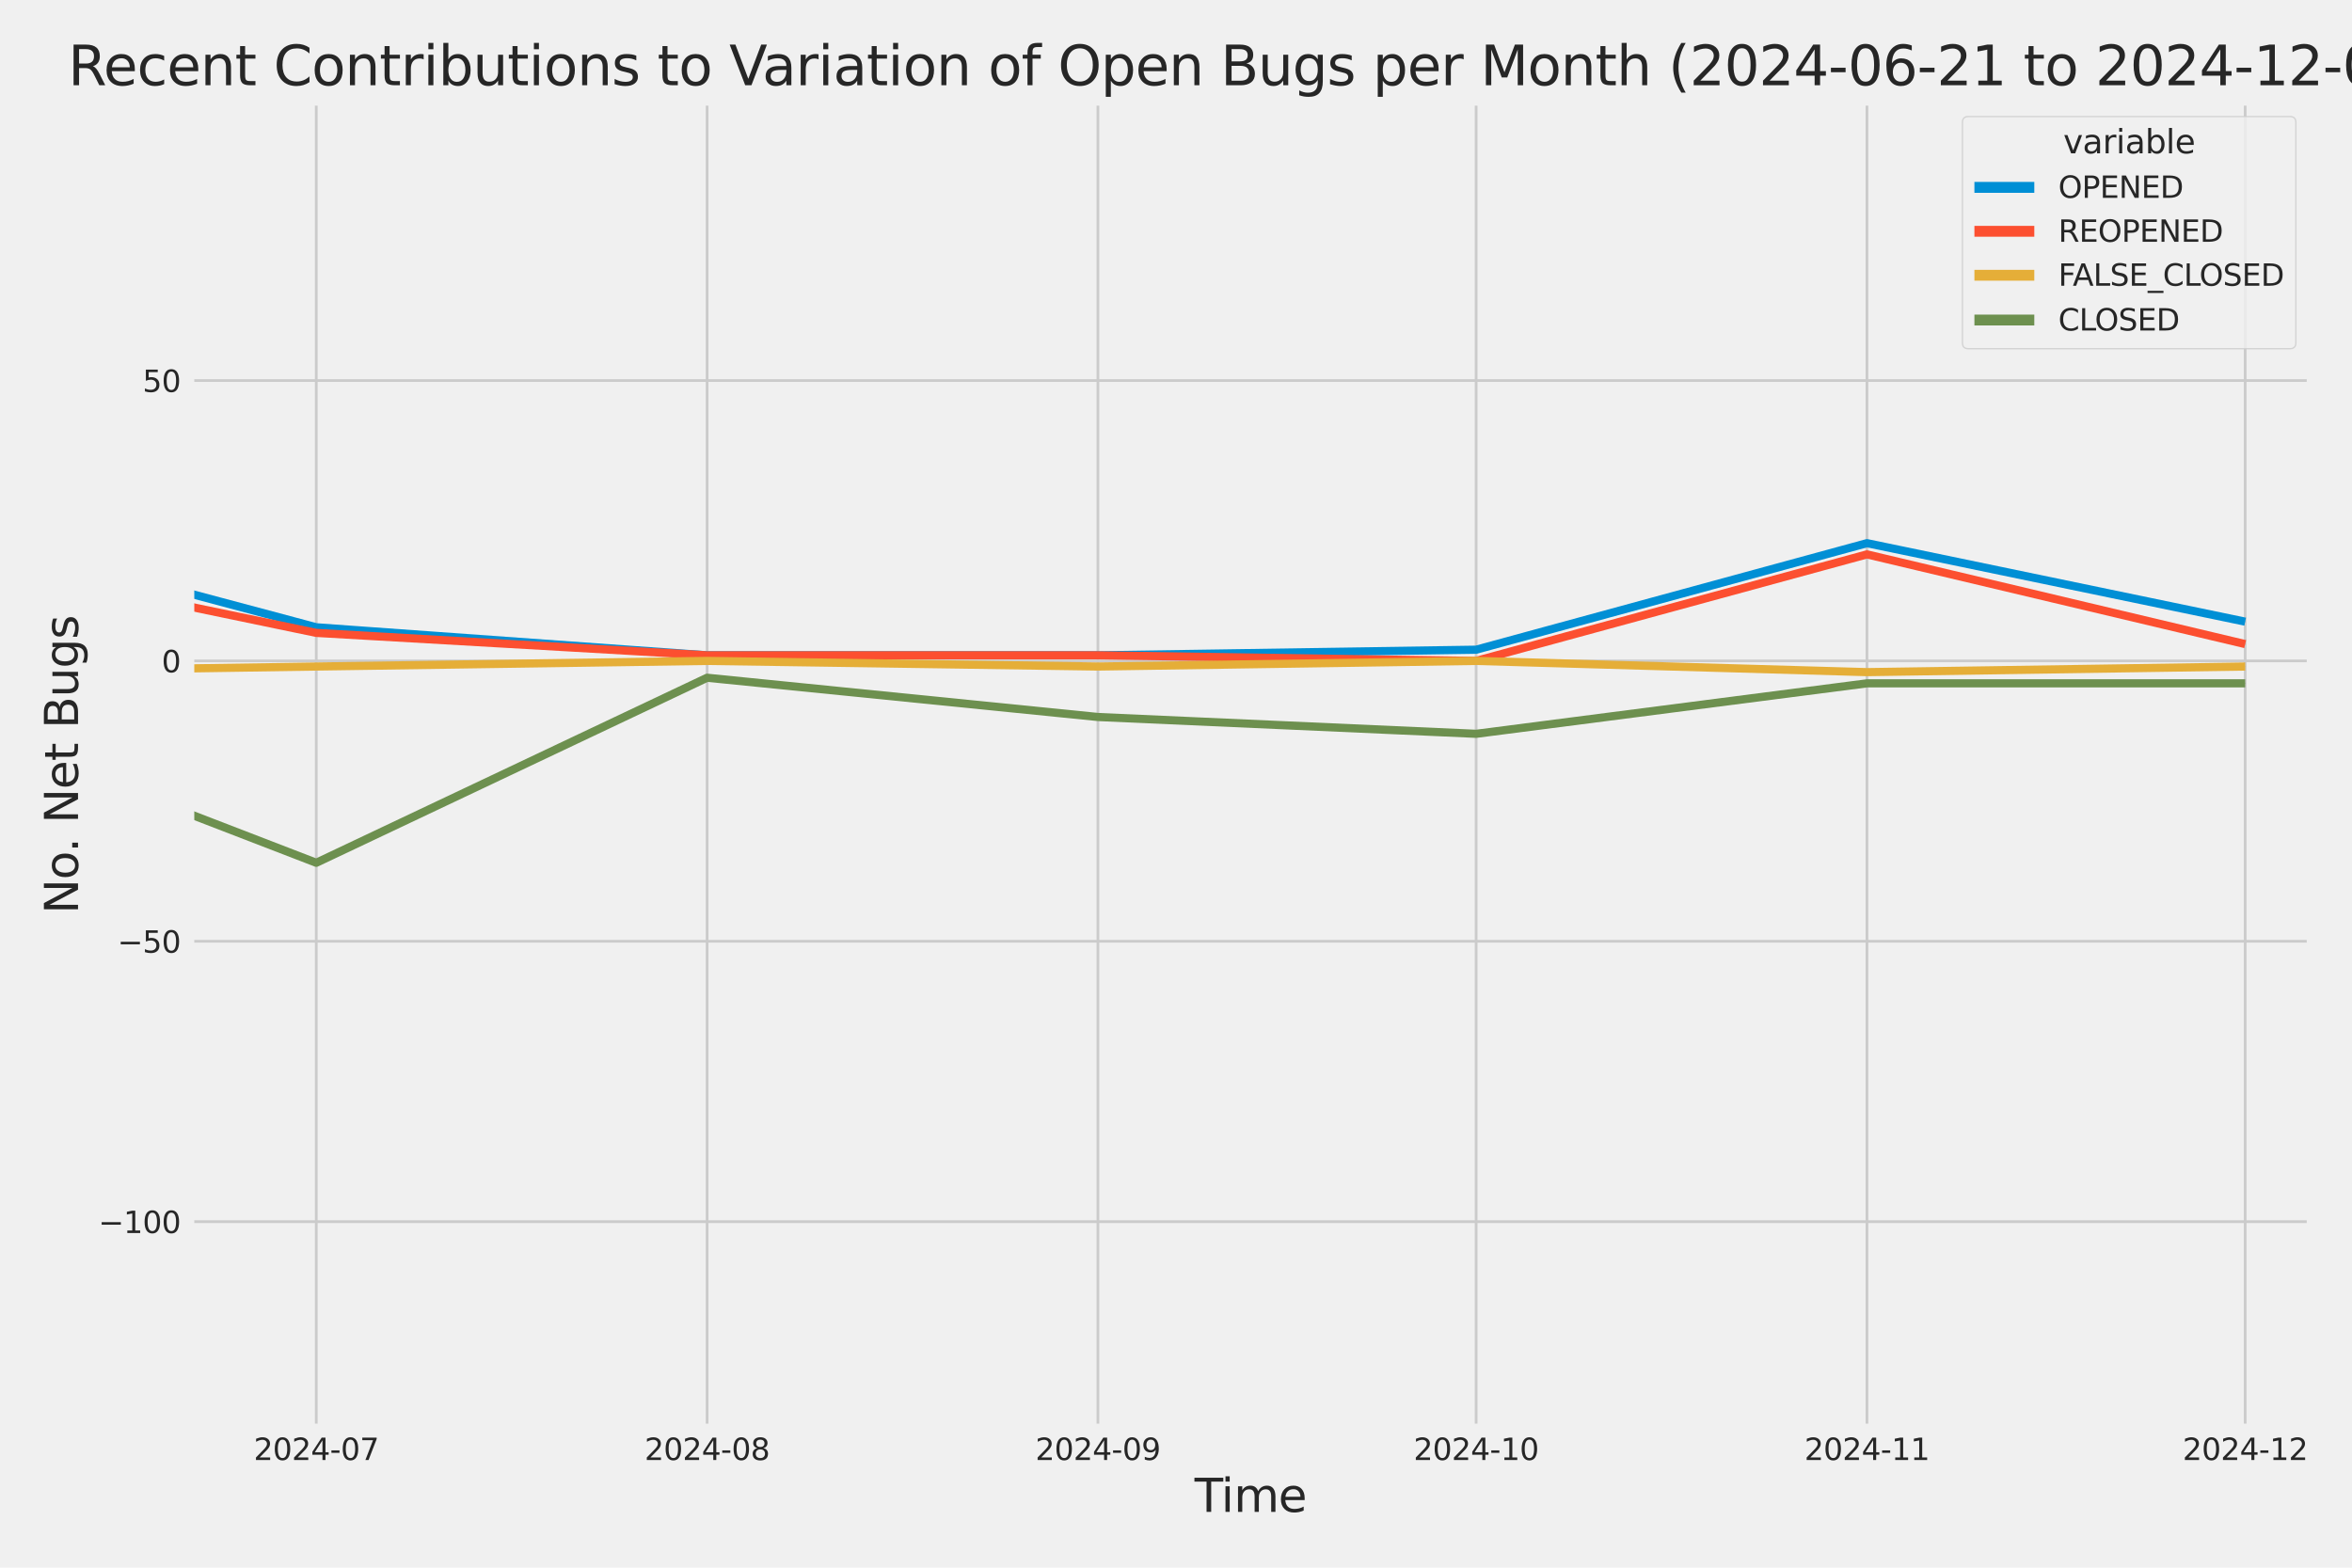 <?xml version="1.0" encoding="utf-8" standalone="no"?>
<!DOCTYPE svg PUBLIC "-//W3C//DTD SVG 1.1//EN"
  "http://www.w3.org/Graphics/SVG/1.1/DTD/svg11.dtd">
<svg xmlns:xlink="http://www.w3.org/1999/xlink" width="864pt" height="576pt" viewBox="0 0 864 576" xmlns="http://www.w3.org/2000/svg" version="1.1">
 <defs>
  <style type="text/css">*{stroke-linejoin: round; stroke-linecap: butt}</style>
 </defs>
 <g id="figure_1">
  <g id="patch_1">
   <path d="M 0 576 
L 864 576 
L 864 0 
L 0 0 
z
" style="fill: #f0f0f0"/>
  </g>
  <g id="axes_1">
   <g id="patch_2">
    <path d="M 69.87 524.58 
L 848.88 524.58 
L 848.88 37.32 
L 69.87 37.32 
z
" style="fill: #f0f0f0"/>
   </g>
   <g id="matplotlib.axis_1">
    <g id="xtick_1">
     <g id="line2d_1">
      <path d="M 116.182 524.58 
L 116.182 37.32 
" clip-path="url(#pb5719f0c7f)" style="fill: none; stroke: #cbcbcb"/>
     </g>
     <g id="text_1">
      <!-- 2024-07 -->
      <g style="fill: #262626" transform="translate(93.202 536.438)scale(0.11 -0.11)">
       <defs>
        <path id="DejaVuSans-32" d="M 1228 531 
L 3431 531 
L 3431 0 
L 469 0 
L 469 531 
Q 828 903 1448 1529 
Q 2069 2156 2228 2338 
Q 2531 2678 2651 2914 
Q 2772 3150 2772 3378 
Q 2772 3750 2511 3984 
Q 2250 4219 1831 4219 
Q 1534 4219 1204 4116 
Q 875 4013 500 3803 
L 500 4441 
Q 881 4594 1212 4672 
Q 1544 4750 1819 4750 
Q 2544 4750 2975 4387 
Q 3406 4025 3406 3419 
Q 3406 3131 3298 2873 
Q 3191 2616 2906 2266 
Q 2828 2175 2409 1742 
Q 1991 1309 1228 531 
z
" transform="scale(0.016)"/>
        <path id="DejaVuSans-30" d="M 2034 4250 
Q 1547 4250 1301 3770 
Q 1056 3291 1056 2328 
Q 1056 1369 1301 889 
Q 1547 409 2034 409 
Q 2525 409 2770 889 
Q 3016 1369 3016 2328 
Q 3016 3291 2770 3770 
Q 2525 4250 2034 4250 
z
M 2034 4750 
Q 2819 4750 3233 4129 
Q 3647 3509 3647 2328 
Q 3647 1150 3233 529 
Q 2819 -91 2034 -91 
Q 1250 -91 836 529 
Q 422 1150 422 2328 
Q 422 3509 836 4129 
Q 1250 4750 2034 4750 
z
" transform="scale(0.016)"/>
        <path id="DejaVuSans-34" d="M 2419 4116 
L 825 1625 
L 2419 1625 
L 2419 4116 
z
M 2253 4666 
L 3047 4666 
L 3047 1625 
L 3713 1625 
L 3713 1100 
L 3047 1100 
L 3047 0 
L 2419 0 
L 2419 1100 
L 313 1100 
L 313 1709 
L 2253 4666 
z
" transform="scale(0.016)"/>
        <path id="DejaVuSans-2d" d="M 313 2009 
L 1997 2009 
L 1997 1497 
L 313 1497 
L 313 2009 
z
" transform="scale(0.016)"/>
        <path id="DejaVuSans-37" d="M 525 4666 
L 3525 4666 
L 3525 4397 
L 1831 0 
L 1172 0 
L 2766 4134 
L 525 4134 
L 525 4666 
z
" transform="scale(0.016)"/>
       </defs>
       <use xlink:href="#DejaVuSans-32"/>
       <use xlink:href="#DejaVuSans-30" x="63.623"/>
       <use xlink:href="#DejaVuSans-32" x="127.246"/>
       <use xlink:href="#DejaVuSans-34" x="190.869"/>
       <use xlink:href="#DejaVuSans-2d" x="254.492"/>
       <use xlink:href="#DejaVuSans-30" x="290.576"/>
       <use xlink:href="#DejaVuSans-37" x="354.199"/>
      </g>
     </g>
    </g>
    <g id="xtick_2">
     <g id="line2d_2">
      <path d="M 259.75 524.58 
L 259.75 37.32 
" clip-path="url(#pb5719f0c7f)" style="fill: none; stroke: #cbcbcb"/>
     </g>
     <g id="text_2">
      <!-- 2024-08 -->
      <g style="fill: #262626" transform="translate(236.769 536.438)scale(0.11 -0.11)">
       <defs>
        <path id="DejaVuSans-38" d="M 2034 2216 
Q 1584 2216 1326 1975 
Q 1069 1734 1069 1313 
Q 1069 891 1326 650 
Q 1584 409 2034 409 
Q 2484 409 2743 651 
Q 3003 894 3003 1313 
Q 3003 1734 2745 1975 
Q 2488 2216 2034 2216 
z
M 1403 2484 
Q 997 2584 770 2862 
Q 544 3141 544 3541 
Q 544 4100 942 4425 
Q 1341 4750 2034 4750 
Q 2731 4750 3128 4425 
Q 3525 4100 3525 3541 
Q 3525 3141 3298 2862 
Q 3072 2584 2669 2484 
Q 3125 2378 3379 2068 
Q 3634 1759 3634 1313 
Q 3634 634 3220 271 
Q 2806 -91 2034 -91 
Q 1263 -91 848 271 
Q 434 634 434 1313 
Q 434 1759 690 2068 
Q 947 2378 1403 2484 
z
M 1172 3481 
Q 1172 3119 1398 2916 
Q 1625 2713 2034 2713 
Q 2441 2713 2670 2916 
Q 2900 3119 2900 3481 
Q 2900 3844 2670 4047 
Q 2441 4250 2034 4250 
Q 1625 4250 1398 4047 
Q 1172 3844 1172 3481 
z
" transform="scale(0.016)"/>
       </defs>
       <use xlink:href="#DejaVuSans-32"/>
       <use xlink:href="#DejaVuSans-30" x="63.623"/>
       <use xlink:href="#DejaVuSans-32" x="127.246"/>
       <use xlink:href="#DejaVuSans-34" x="190.869"/>
       <use xlink:href="#DejaVuSans-2d" x="254.492"/>
       <use xlink:href="#DejaVuSans-30" x="290.576"/>
       <use xlink:href="#DejaVuSans-38" x="354.199"/>
      </g>
     </g>
    </g>
    <g id="xtick_3">
     <g id="line2d_3">
      <path d="M 403.318 524.58 
L 403.318 37.32 
" clip-path="url(#pb5719f0c7f)" style="fill: none; stroke: #cbcbcb"/>
     </g>
     <g id="text_3">
      <!-- 2024-09 -->
      <g style="fill: #262626" transform="translate(380.337 536.438)scale(0.11 -0.11)">
       <defs>
        <path id="DejaVuSans-39" d="M 703 97 
L 703 672 
Q 941 559 1184 500 
Q 1428 441 1663 441 
Q 2288 441 2617 861 
Q 2947 1281 2994 2138 
Q 2813 1869 2534 1725 
Q 2256 1581 1919 1581 
Q 1219 1581 811 2004 
Q 403 2428 403 3163 
Q 403 3881 828 4315 
Q 1253 4750 1959 4750 
Q 2769 4750 3195 4129 
Q 3622 3509 3622 2328 
Q 3622 1225 3098 567 
Q 2575 -91 1691 -91 
Q 1453 -91 1209 -44 
Q 966 3 703 97 
z
M 1959 2075 
Q 2384 2075 2632 2365 
Q 2881 2656 2881 3163 
Q 2881 3666 2632 3958 
Q 2384 4250 1959 4250 
Q 1534 4250 1286 3958 
Q 1038 3666 1038 3163 
Q 1038 2656 1286 2365 
Q 1534 2075 1959 2075 
z
" transform="scale(0.016)"/>
       </defs>
       <use xlink:href="#DejaVuSans-32"/>
       <use xlink:href="#DejaVuSans-30" x="63.623"/>
       <use xlink:href="#DejaVuSans-32" x="127.246"/>
       <use xlink:href="#DejaVuSans-34" x="190.869"/>
       <use xlink:href="#DejaVuSans-2d" x="254.492"/>
       <use xlink:href="#DejaVuSans-30" x="290.576"/>
       <use xlink:href="#DejaVuSans-39" x="354.199"/>
      </g>
     </g>
    </g>
    <g id="xtick_4">
     <g id="line2d_4">
      <path d="M 542.254 524.58 
L 542.254 37.32 
" clip-path="url(#pb5719f0c7f)" style="fill: none; stroke: #cbcbcb"/>
     </g>
     <g id="text_4">
      <!-- 2024-10 -->
      <g style="fill: #262626" transform="translate(519.274 536.438)scale(0.11 -0.11)">
       <defs>
        <path id="DejaVuSans-31" d="M 794 531 
L 1825 531 
L 1825 4091 
L 703 3866 
L 703 4441 
L 1819 4666 
L 2450 4666 
L 2450 531 
L 3481 531 
L 3481 0 
L 794 0 
L 794 531 
z
" transform="scale(0.016)"/>
       </defs>
       <use xlink:href="#DejaVuSans-32"/>
       <use xlink:href="#DejaVuSans-30" x="63.623"/>
       <use xlink:href="#DejaVuSans-32" x="127.246"/>
       <use xlink:href="#DejaVuSans-34" x="190.869"/>
       <use xlink:href="#DejaVuSans-2d" x="254.492"/>
       <use xlink:href="#DejaVuSans-31" x="290.576"/>
       <use xlink:href="#DejaVuSans-30" x="354.199"/>
      </g>
     </g>
    </g>
    <g id="xtick_5">
     <g id="line2d_5">
      <path d="M 685.822 524.58 
L 685.822 37.32 
" clip-path="url(#pb5719f0c7f)" style="fill: none; stroke: #cbcbcb"/>
     </g>
     <g id="text_5">
      <!-- 2024-11 -->
      <g style="fill: #262626" transform="translate(662.842 536.438)scale(0.11 -0.11)">
       <use xlink:href="#DejaVuSans-32"/>
       <use xlink:href="#DejaVuSans-30" x="63.623"/>
       <use xlink:href="#DejaVuSans-32" x="127.246"/>
       <use xlink:href="#DejaVuSans-34" x="190.869"/>
       <use xlink:href="#DejaVuSans-2d" x="254.492"/>
       <use xlink:href="#DejaVuSans-31" x="290.576"/>
       <use xlink:href="#DejaVuSans-31" x="354.199"/>
      </g>
     </g>
    </g>
    <g id="xtick_6">
     <g id="line2d_6">
      <path d="M 824.759 524.58 
L 824.759 37.32 
" clip-path="url(#pb5719f0c7f)" style="fill: none; stroke: #cbcbcb"/>
     </g>
     <g id="text_6">
      <!-- 2024-12 -->
      <g style="fill: #262626" transform="translate(801.778 536.438)scale(0.11 -0.11)">
       <use xlink:href="#DejaVuSans-32"/>
       <use xlink:href="#DejaVuSans-30" x="63.623"/>
       <use xlink:href="#DejaVuSans-32" x="127.246"/>
       <use xlink:href="#DejaVuSans-34" x="190.869"/>
       <use xlink:href="#DejaVuSans-2d" x="254.492"/>
       <use xlink:href="#DejaVuSans-31" x="290.576"/>
       <use xlink:href="#DejaVuSans-32" x="354.199"/>
      </g>
     </g>
    </g>
    <g id="text_7">
     <!-- Time -->
     <g style="fill: #262626" transform="translate(438.823 555.491)scale(0.168 -0.168)">
      <defs>
       <path id="DejaVuSans-54" d="M -19 4666 
L 3928 4666 
L 3928 4134 
L 2272 4134 
L 2272 0 
L 1638 0 
L 1638 4134 
L -19 4134 
L -19 4666 
z
" transform="scale(0.016)"/>
       <path id="DejaVuSans-69" d="M 603 3500 
L 1178 3500 
L 1178 0 
L 603 0 
L 603 3500 
z
M 603 4863 
L 1178 4863 
L 1178 4134 
L 603 4134 
L 603 4863 
z
" transform="scale(0.016)"/>
       <path id="DejaVuSans-6d" d="M 3328 2828 
Q 3544 3216 3844 3400 
Q 4144 3584 4550 3584 
Q 5097 3584 5394 3201 
Q 5691 2819 5691 2113 
L 5691 0 
L 5113 0 
L 5113 2094 
Q 5113 2597 4934 2840 
Q 4756 3084 4391 3084 
Q 3944 3084 3684 2787 
Q 3425 2491 3425 1978 
L 3425 0 
L 2847 0 
L 2847 2094 
Q 2847 2600 2669 2842 
Q 2491 3084 2119 3084 
Q 1678 3084 1418 2786 
Q 1159 2488 1159 1978 
L 1159 0 
L 581 0 
L 581 3500 
L 1159 3500 
L 1159 2956 
Q 1356 3278 1631 3431 
Q 1906 3584 2284 3584 
Q 2666 3584 2933 3390 
Q 3200 3197 3328 2828 
z
" transform="scale(0.016)"/>
       <path id="DejaVuSans-65" d="M 3597 1894 
L 3597 1613 
L 953 1613 
Q 991 1019 1311 708 
Q 1631 397 2203 397 
Q 2534 397 2845 478 
Q 3156 559 3463 722 
L 3463 178 
Q 3153 47 2828 -22 
Q 2503 -91 2169 -91 
Q 1331 -91 842 396 
Q 353 884 353 1716 
Q 353 2575 817 3079 
Q 1281 3584 2069 3584 
Q 2775 3584 3186 3129 
Q 3597 2675 3597 1894 
z
M 3022 2063 
Q 3016 2534 2758 2815 
Q 2500 3097 2075 3097 
Q 1594 3097 1305 2825 
Q 1016 2553 972 2059 
L 3022 2063 
z
" transform="scale(0.016)"/>
      </defs>
      <use xlink:href="#DejaVuSans-54"/>
      <use xlink:href="#DejaVuSans-69" x="57.959"/>
      <use xlink:href="#DejaVuSans-6d" x="85.742"/>
      <use xlink:href="#DejaVuSans-65" x="183.154"/>
     </g>
    </g>
   </g>
   <g id="matplotlib.axis_2">
    <g id="ytick_1">
     <g id="line2d_7">
      <path d="M 69.87 448.864 
L 848.88 448.864 
" clip-path="url(#pb5719f0c7f)" style="fill: none; stroke: #cbcbcb"/>
     </g>
     <g id="text_8">
      <!-- −100 -->
      <g style="fill: #262626" transform="translate(36.156 453.043)scale(0.11 -0.11)">
       <defs>
        <path id="DejaVuSans-2212" d="M 678 2272 
L 4684 2272 
L 4684 1741 
L 678 1741 
L 678 2272 
z
" transform="scale(0.016)"/>
       </defs>
       <use xlink:href="#DejaVuSans-2212"/>
       <use xlink:href="#DejaVuSans-31" x="83.789"/>
       <use xlink:href="#DejaVuSans-30" x="147.412"/>
       <use xlink:href="#DejaVuSans-30" x="211.035"/>
      </g>
     </g>
    </g>
    <g id="ytick_2">
     <g id="line2d_8">
      <path d="M 69.87 345.849 
L 848.88 345.849 
" clip-path="url(#pb5719f0c7f)" style="fill: none; stroke: #cbcbcb"/>
     </g>
     <g id="text_9">
      <!-- −50 -->
      <g style="fill: #262626" transform="translate(43.155 350.028)scale(0.11 -0.11)">
       <defs>
        <path id="DejaVuSans-35" d="M 691 4666 
L 3169 4666 
L 3169 4134 
L 1269 4134 
L 1269 2991 
Q 1406 3038 1543 3061 
Q 1681 3084 1819 3084 
Q 2600 3084 3056 2656 
Q 3513 2228 3513 1497 
Q 3513 744 3044 326 
Q 2575 -91 1722 -91 
Q 1428 -91 1123 -41 
Q 819 9 494 109 
L 494 744 
Q 775 591 1075 516 
Q 1375 441 1709 441 
Q 2250 441 2565 725 
Q 2881 1009 2881 1497 
Q 2881 1984 2565 2268 
Q 2250 2553 1709 2553 
Q 1456 2553 1204 2497 
Q 953 2441 691 2322 
L 691 4666 
z
" transform="scale(0.016)"/>
       </defs>
       <use xlink:href="#DejaVuSans-2212"/>
       <use xlink:href="#DejaVuSans-35" x="83.789"/>
       <use xlink:href="#DejaVuSans-30" x="147.412"/>
      </g>
     </g>
    </g>
    <g id="ytick_3">
     <g id="line2d_9">
      <path d="M 69.87 242.835 
L 848.88 242.835 
" clip-path="url(#pb5719f0c7f)" style="fill: none; stroke: #cbcbcb"/>
     </g>
     <g id="text_10">
      <!-- 0 -->
      <g style="fill: #262626" transform="translate(59.371 247.014)scale(0.11 -0.11)">
       <use xlink:href="#DejaVuSans-30"/>
      </g>
     </g>
    </g>
    <g id="ytick_4">
     <g id="line2d_10">
      <path d="M 69.87 139.82 
L 848.88 139.82 
" clip-path="url(#pb5719f0c7f)" style="fill: none; stroke: #cbcbcb"/>
     </g>
     <g id="text_11">
      <!-- 50 -->
      <g style="fill: #262626" transform="translate(52.373 143.999)scale(0.11 -0.11)">
       <use xlink:href="#DejaVuSans-35"/>
       <use xlink:href="#DejaVuSans-30" x="63.623"/>
      </g>
     </g>
    </g>
    <g id="text_12">
     <!-- No. Net Bugs -->
     <g style="fill: #262626" transform="translate(28.662 335.777)rotate(-90)scale(0.168 -0.168)">
      <defs>
       <path id="DejaVuSans-4e" d="M 628 4666 
L 1478 4666 
L 3547 763 
L 3547 4666 
L 4159 4666 
L 4159 0 
L 3309 0 
L 1241 3903 
L 1241 0 
L 628 0 
L 628 4666 
z
" transform="scale(0.016)"/>
       <path id="DejaVuSans-6f" d="M 1959 3097 
Q 1497 3097 1228 2736 
Q 959 2375 959 1747 
Q 959 1119 1226 758 
Q 1494 397 1959 397 
Q 2419 397 2687 759 
Q 2956 1122 2956 1747 
Q 2956 2369 2687 2733 
Q 2419 3097 1959 3097 
z
M 1959 3584 
Q 2709 3584 3137 3096 
Q 3566 2609 3566 1747 
Q 3566 888 3137 398 
Q 2709 -91 1959 -91 
Q 1206 -91 779 398 
Q 353 888 353 1747 
Q 353 2609 779 3096 
Q 1206 3584 1959 3584 
z
" transform="scale(0.016)"/>
       <path id="DejaVuSans-2e" d="M 684 794 
L 1344 794 
L 1344 0 
L 684 0 
L 684 794 
z
" transform="scale(0.016)"/>
       <path id="DejaVuSans-20" transform="scale(0.016)"/>
       <path id="DejaVuSans-74" d="M 1172 4494 
L 1172 3500 
L 2356 3500 
L 2356 3053 
L 1172 3053 
L 1172 1153 
Q 1172 725 1289 603 
Q 1406 481 1766 481 
L 2356 481 
L 2356 0 
L 1766 0 
Q 1100 0 847 248 
Q 594 497 594 1153 
L 594 3053 
L 172 3053 
L 172 3500 
L 594 3500 
L 594 4494 
L 1172 4494 
z
" transform="scale(0.016)"/>
       <path id="DejaVuSans-42" d="M 1259 2228 
L 1259 519 
L 2272 519 
Q 2781 519 3026 730 
Q 3272 941 3272 1375 
Q 3272 1813 3026 2020 
Q 2781 2228 2272 2228 
L 1259 2228 
z
M 1259 4147 
L 1259 2741 
L 2194 2741 
Q 2656 2741 2882 2914 
Q 3109 3088 3109 3444 
Q 3109 3797 2882 3972 
Q 2656 4147 2194 4147 
L 1259 4147 
z
M 628 4666 
L 2241 4666 
Q 2963 4666 3353 4366 
Q 3744 4066 3744 3513 
Q 3744 3084 3544 2831 
Q 3344 2578 2956 2516 
Q 3422 2416 3680 2098 
Q 3938 1781 3938 1306 
Q 3938 681 3513 340 
Q 3088 0 2303 0 
L 628 0 
L 628 4666 
z
" transform="scale(0.016)"/>
       <path id="DejaVuSans-75" d="M 544 1381 
L 544 3500 
L 1119 3500 
L 1119 1403 
Q 1119 906 1312 657 
Q 1506 409 1894 409 
Q 2359 409 2629 706 
Q 2900 1003 2900 1516 
L 2900 3500 
L 3475 3500 
L 3475 0 
L 2900 0 
L 2900 538 
Q 2691 219 2414 64 
Q 2138 -91 1772 -91 
Q 1169 -91 856 284 
Q 544 659 544 1381 
z
M 1991 3584 
L 1991 3584 
z
" transform="scale(0.016)"/>
       <path id="DejaVuSans-67" d="M 2906 1791 
Q 2906 2416 2648 2759 
Q 2391 3103 1925 3103 
Q 1463 3103 1205 2759 
Q 947 2416 947 1791 
Q 947 1169 1205 825 
Q 1463 481 1925 481 
Q 2391 481 2648 825 
Q 2906 1169 2906 1791 
z
M 3481 434 
Q 3481 -459 3084 -895 
Q 2688 -1331 1869 -1331 
Q 1566 -1331 1297 -1286 
Q 1028 -1241 775 -1147 
L 775 -588 
Q 1028 -725 1275 -790 
Q 1522 -856 1778 -856 
Q 2344 -856 2625 -561 
Q 2906 -266 2906 331 
L 2906 616 
Q 2728 306 2450 153 
Q 2172 0 1784 0 
Q 1141 0 747 490 
Q 353 981 353 1791 
Q 353 2603 747 3093 
Q 1141 3584 1784 3584 
Q 2172 3584 2450 3431 
Q 2728 3278 2906 2969 
L 2906 3500 
L 3481 3500 
L 3481 434 
z
" transform="scale(0.016)"/>
       <path id="DejaVuSans-73" d="M 2834 3397 
L 2834 2853 
Q 2591 2978 2328 3040 
Q 2066 3103 1784 3103 
Q 1356 3103 1142 2972 
Q 928 2841 928 2578 
Q 928 2378 1081 2264 
Q 1234 2150 1697 2047 
L 1894 2003 
Q 2506 1872 2764 1633 
Q 3022 1394 3022 966 
Q 3022 478 2636 193 
Q 2250 -91 1575 -91 
Q 1294 -91 989 -36 
Q 684 19 347 128 
L 347 722 
Q 666 556 975 473 
Q 1284 391 1588 391 
Q 1994 391 2212 530 
Q 2431 669 2431 922 
Q 2431 1156 2273 1281 
Q 2116 1406 1581 1522 
L 1381 1569 
Q 847 1681 609 1914 
Q 372 2147 372 2553 
Q 372 3047 722 3315 
Q 1072 3584 1716 3584 
Q 2034 3584 2315 3537 
Q 2597 3491 2834 3397 
z
" transform="scale(0.016)"/>
      </defs>
      <use xlink:href="#DejaVuSans-4e"/>
      <use xlink:href="#DejaVuSans-6f" x="74.805"/>
      <use xlink:href="#DejaVuSans-2e" x="134.236"/>
      <use xlink:href="#DejaVuSans-20" x="166.023"/>
      <use xlink:href="#DejaVuSans-4e" x="197.811"/>
      <use xlink:href="#DejaVuSans-65" x="272.615"/>
      <use xlink:href="#DejaVuSans-74" x="334.139"/>
      <use xlink:href="#DejaVuSans-20" x="373.348"/>
      <use xlink:href="#DejaVuSans-42" x="405.135"/>
      <use xlink:href="#DejaVuSans-75" x="473.738"/>
      <use xlink:href="#DejaVuSans-67" x="537.117"/>
      <use xlink:href="#DejaVuSans-73" x="600.594"/>
     </g>
    </g>
   </g>
   <g id="PolyCollection_1">
    <path d="M -13555.177 228.412 
L -13555.177 228.412 
L -13416.241 226.352 
L -13272.673 230.473 
L -13129.105 238.714 
L -12990.168 162.483 
L -12846.601 189.267 
L -12707.664 185.146 
L -12564.096 213.99 
L -12420.529 121.277 
L -12290.854 207.809 
L -12147.287 185.146 
L -12008.35 205.749 
L -11864.782 189.267 
L -11725.846 172.784 
L -11582.278 220.171 
L -11438.71 218.111 
L -11299.773 224.292 
L -11156.206 96.554 
L -11017.269 176.905 
L -10873.701 220.171 
L -10730.133 224.292 
L -10600.459 226.352 
L -10456.892 230.473 
L -10317.955 211.93 
L -10174.387 213.99 
L -10035.451 216.051 
L -9891.883 220.171 
L -9748.315 216.051 
L -9609.378 230.473 
L -9465.811 170.724 
L -9326.874 183.086 
L -9183.306 216.051 
L -9039.738 230.473 
L -8910.064 203.689 
L -8766.496 201.629 
L -8627.56 193.387 
L -8483.992 148.061 
L -8345.056 98.614 
L -8201.488 193.387 
L -8057.92 191.327 
L -7918.983 203.689 
L -7775.416 205.749 
L -7636.479 158.362 
L -7492.911 84.192 
L -7349.343 197.508 
L -7215.038 209.87 
L -7071.47 183.086 
L -6932.534 226.352 
L -6788.966 176.905 
L -6650.029 183.086 
L -6506.461 110.976 
L -6362.894 199.568 
L -6223.957 150.121 
L -6080.389 168.664 
L -5941.453 181.026 
L -5797.885 59.468 
L -5654.317 164.543 
L -5524.643 178.965 
L -5381.075 158.362 
L -5242.139 172.784 
L -5098.571 170.724 
L -4959.634 172.784 
L -4816.066 166.604 
L -4672.499 185.146 
L -4533.562 178.965 
L -4389.994 139.82 
L -4251.058 61.528 
L -4107.49 187.207 
L -3963.922 172.784 
L -3834.248 205.749 
L -3690.68 92.433 
L -3551.744 106.855 
L -3408.176 170.724 
L -3269.239 127.458 
L -3125.671 160.423 
L -2982.104 185.146 
L -2843.167 187.207 
L -2699.599 205.749 
L -2560.663 209.87 
L -2417.095 226.352 
L -2273.527 216.051 
L -2143.853 220.171 
L -2000.285 216.051 
L -1861.349 220.171 
L -1717.781 220.171 
L -1578.844 205.749 
L -1435.276 218.111 
L -1291.709 228.412 
L -1152.772 236.654 
L -1009.204 222.232 
L -870.268 197.508 
L -726.7 213.99 
L -583.132 238.714 
L -448.827 242.835 
L -305.259 187.207 
L -166.322 228.412 
L -22.754 193.387 
L 116.182 230.473 
L 259.75 240.774 
L 403.318 240.774 
L 542.254 238.714 
L 685.822 199.568 
L 824.759 228.412 
L 824.759 228.412 
L 824.759 228.412 
L 685.822 199.568 
L 542.254 238.714 
L 403.318 240.774 
L 259.75 240.774 
L 116.182 230.473 
L -22.754 193.387 
L -166.322 228.412 
L -305.259 187.207 
L -448.827 242.835 
L -583.132 238.714 
L -726.7 213.99 
L -870.268 197.508 
L -1009.204 222.232 
L -1152.772 236.654 
L -1291.709 228.412 
L -1435.276 218.111 
L -1578.844 205.749 
L -1717.781 220.171 
L -1861.349 220.171 
L -2000.285 216.051 
L -2143.853 220.171 
L -2273.527 216.051 
L -2417.095 226.352 
L -2560.663 209.87 
L -2699.599 205.749 
L -2843.167 187.207 
L -2982.104 185.146 
L -3125.671 160.423 
L -3269.239 127.458 
L -3408.176 170.724 
L -3551.744 106.855 
L -3690.68 92.433 
L -3834.248 205.749 
L -3963.922 172.784 
L -4107.49 187.207 
L -4251.058 61.528 
L -4389.994 139.82 
L -4533.562 178.965 
L -4672.499 185.146 
L -4816.066 166.604 
L -4959.634 172.784 
L -5098.571 170.724 
L -5242.139 172.784 
L -5381.075 158.362 
L -5524.643 178.965 
L -5654.317 164.543 
L -5797.885 59.468 
L -5941.453 181.026 
L -6080.389 168.664 
L -6223.957 150.121 
L -6362.894 199.568 
L -6506.461 110.976 
L -6650.029 183.086 
L -6788.966 176.905 
L -6932.534 226.352 
L -7071.47 183.086 
L -7215.038 209.87 
L -7349.343 197.508 
L -7492.911 84.192 
L -7636.479 158.362 
L -7775.416 205.749 
L -7918.983 203.689 
L -8057.92 191.327 
L -8201.488 193.387 
L -8345.056 98.614 
L -8483.992 148.061 
L -8627.56 193.387 
L -8766.496 201.629 
L -8910.064 203.689 
L -9039.738 230.473 
L -9183.306 216.051 
L -9326.874 183.086 
L -9465.811 170.724 
L -9609.378 230.473 
L -9748.315 216.051 
L -9891.883 220.171 
L -10035.451 216.051 
L -10174.387 213.99 
L -10317.955 211.93 
L -10456.892 230.473 
L -10600.459 226.352 
L -10730.133 224.292 
L -10873.701 220.171 
L -11017.269 176.905 
L -11156.206 96.554 
L -11299.773 224.292 
L -11438.71 218.111 
L -11582.278 220.171 
L -11725.846 172.784 
L -11864.782 189.267 
L -12008.35 205.749 
L -12147.287 185.146 
L -12290.854 207.809 
L -12420.529 121.277 
L -12564.096 213.99 
L -12707.664 185.146 
L -12846.601 189.267 
L -12990.168 162.483 
L -13129.105 238.714 
L -13272.673 230.473 
L -13416.241 226.352 
L -13555.177 228.412 
z
" clip-path="url(#pb5719f0c7f)" style="fill: #008fd5; fill-opacity: 0.2; stroke: #008fd5; stroke-opacity: 0.2; stroke-width: 0.5"/>
   </g>
   <g id="PolyCollection_2">
    <path d="M -13555.177 242.835 
L -13555.177 242.835 
L -13416.241 242.835 
L -13272.673 242.835 
L -13129.105 242.835 
L -12990.168 242.835 
L -12846.601 236.654 
L -12707.664 242.835 
L -12564.096 242.835 
L -12420.529 236.654 
L -12290.854 242.835 
L -12147.287 242.835 
L -12008.35 238.714 
L -11864.782 242.835 
L -11725.846 240.774 
L -11582.278 242.835 
L -11438.71 238.714 
L -11299.773 240.774 
L -11156.206 207.809 
L -11017.269 230.473 
L -10873.701 242.835 
L -10730.133 242.835 
L -10600.459 242.835 
L -10456.892 242.835 
L -10317.955 242.835 
L -10174.387 240.774 
L -10035.451 242.835 
L -9891.883 242.835 
L -9748.315 238.714 
L -9609.378 238.714 
L -9465.811 242.835 
L -9326.874 242.835 
L -9183.306 238.714 
L -9039.738 242.835 
L -8910.064 236.654 
L -8766.496 242.835 
L -8627.56 242.835 
L -8483.992 230.473 
L -8345.056 218.111 
L -8201.488 238.714 
L -8057.92 240.774 
L -7918.983 240.774 
L -7775.416 232.533 
L -7636.479 238.714 
L -7492.911 224.292 
L -7349.343 242.835 
L -7215.038 242.835 
L -7071.47 240.774 
L -6932.534 242.835 
L -6788.966 242.835 
L -6650.029 238.714 
L -6506.461 236.654 
L -6362.894 238.714 
L -6223.957 242.835 
L -6080.389 234.593 
L -5941.453 232.533 
L -5797.885 240.774 
L -5654.317 234.593 
L -5524.643 232.533 
L -5381.075 218.111 
L -5242.139 224.292 
L -5098.571 240.774 
L -4959.634 240.774 
L -4816.066 236.654 
L -4672.499 234.593 
L -4533.562 242.835 
L -4389.994 213.99 
L -4251.058 242.835 
L -4107.49 216.051 
L -3963.922 240.774 
L -3834.248 234.593 
L -3690.68 234.593 
L -3551.744 232.533 
L -3408.176 242.835 
L -3269.239 201.629 
L -3125.671 230.473 
L -2982.104 232.533 
L -2843.167 224.292 
L -2699.599 226.352 
L -2560.663 224.292 
L -2417.095 240.774 
L -2273.527 232.533 
L -2143.853 238.714 
L -2000.285 230.473 
L -1861.349 242.835 
L -1717.781 234.593 
L -1578.844 240.774 
L -1435.276 242.835 
L -1291.709 242.835 
L -1152.772 242.835 
L -1009.204 242.835 
L -870.268 242.835 
L -726.7 242.835 
L -583.132 242.835 
L -448.827 242.835 
L -305.259 242.835 
L -166.322 238.714 
L -22.754 203.689 
L 116.182 232.533 
L 259.75 240.774 
L 403.318 240.774 
L 542.254 242.835 
L 685.822 203.689 
L 824.759 236.654 
L 824.759 236.654 
L 824.759 236.654 
L 685.822 203.689 
L 542.254 242.835 
L 403.318 240.774 
L 259.75 240.774 
L 116.182 232.533 
L -22.754 203.689 
L -166.322 238.714 
L -305.259 242.835 
L -448.827 242.835 
L -583.132 242.835 
L -726.7 242.835 
L -870.268 242.835 
L -1009.204 242.835 
L -1152.772 242.835 
L -1291.709 242.835 
L -1435.276 242.835 
L -1578.844 240.774 
L -1717.781 234.593 
L -1861.349 242.835 
L -2000.285 230.473 
L -2143.853 238.714 
L -2273.527 232.533 
L -2417.095 240.774 
L -2560.663 224.292 
L -2699.599 226.352 
L -2843.167 224.292 
L -2982.104 232.533 
L -3125.671 230.473 
L -3269.239 201.629 
L -3408.176 242.835 
L -3551.744 232.533 
L -3690.68 234.593 
L -3834.248 234.593 
L -3963.922 240.774 
L -4107.49 216.051 
L -4251.058 242.835 
L -4389.994 213.99 
L -4533.562 242.835 
L -4672.499 234.593 
L -4816.066 236.654 
L -4959.634 240.774 
L -5098.571 240.774 
L -5242.139 224.292 
L -5381.075 218.111 
L -5524.643 232.533 
L -5654.317 234.593 
L -5797.885 240.774 
L -5941.453 232.533 
L -6080.389 234.593 
L -6223.957 242.835 
L -6362.894 238.714 
L -6506.461 236.654 
L -6650.029 238.714 
L -6788.966 242.835 
L -6932.534 242.835 
L -7071.47 240.774 
L -7215.038 242.835 
L -7349.343 242.835 
L -7492.911 224.292 
L -7636.479 238.714 
L -7775.416 232.533 
L -7918.983 240.774 
L -8057.92 240.774 
L -8201.488 238.714 
L -8345.056 218.111 
L -8483.992 230.473 
L -8627.56 242.835 
L -8766.496 242.835 
L -8910.064 236.654 
L -9039.738 242.835 
L -9183.306 238.714 
L -9326.874 242.835 
L -9465.811 242.835 
L -9609.378 238.714 
L -9748.315 238.714 
L -9891.883 242.835 
L -10035.451 242.835 
L -10174.387 240.774 
L -10317.955 242.835 
L -10456.892 242.835 
L -10600.459 242.835 
L -10730.133 242.835 
L -10873.701 242.835 
L -11017.269 230.473 
L -11156.206 207.809 
L -11299.773 240.774 
L -11438.71 238.714 
L -11582.278 242.835 
L -11725.846 240.774 
L -11864.782 242.835 
L -12008.35 238.714 
L -12147.287 242.835 
L -12290.854 242.835 
L -12420.529 236.654 
L -12564.096 242.835 
L -12707.664 242.835 
L -12846.601 236.654 
L -12990.168 242.835 
L -13129.105 242.835 
L -13272.673 242.835 
L -13416.241 242.835 
L -13555.177 242.835 
z
" clip-path="url(#pb5719f0c7f)" style="fill: #fc4f30; fill-opacity: 0.2; stroke: #fc4f30; stroke-opacity: 0.2; stroke-width: 0.5"/>
   </g>
   <g id="PolyCollection_3">
    <path d="M -13555.177 242.835 
L -13555.177 242.835 
L -13416.241 242.835 
L -13272.673 242.835 
L -13129.105 242.835 
L -12990.168 242.835 
L -12846.601 246.955 
L -12707.664 242.835 
L -12564.096 242.835 
L -12420.529 246.955 
L -12290.854 242.835 
L -12147.287 242.835 
L -12008.35 246.955 
L -11864.782 242.835 
L -11725.846 242.835 
L -11582.278 242.835 
L -11438.71 244.895 
L -11299.773 244.895 
L -11156.206 269.618 
L -11017.269 246.955 
L -10873.701 242.835 
L -10730.133 242.835 
L -10600.459 242.835 
L -10456.892 242.835 
L -10317.955 242.835 
L -10174.387 244.895 
L -10035.451 242.835 
L -9891.883 242.835 
L -9748.315 244.895 
L -9609.378 244.895 
L -9465.811 242.835 
L -9326.874 242.835 
L -9183.306 242.835 
L -9039.738 242.835 
L -8910.064 246.955 
L -8766.496 242.835 
L -8627.56 242.835 
L -8483.992 251.076 
L -8345.056 265.498 
L -8201.488 246.955 
L -8057.92 244.895 
L -7918.983 242.835 
L -7775.416 246.955 
L -7636.479 246.955 
L -7492.911 257.257 
L -7349.343 242.835 
L -7215.038 242.835 
L -7071.47 244.895 
L -6932.534 242.835 
L -6788.966 242.835 
L -6650.029 242.835 
L -6506.461 249.015 
L -6362.894 244.895 
L -6223.957 242.835 
L -6080.389 249.015 
L -5941.453 242.835 
L -5797.885 244.895 
L -5654.317 246.955 
L -5524.643 251.076 
L -5381.075 255.196 
L -5242.139 255.196 
L -5098.571 244.895 
L -4959.634 244.895 
L -4816.066 246.955 
L -4672.499 244.895 
L -4533.562 242.835 
L -4389.994 257.257 
L -4251.058 242.835 
L -4107.49 253.136 
L -3963.922 244.895 
L -3834.248 251.076 
L -3690.68 246.955 
L -3551.744 246.955 
L -3408.176 242.835 
L -3269.239 281.98 
L -3125.671 249.015 
L -2982.104 249.015 
L -2843.167 251.076 
L -2699.599 246.955 
L -2560.663 257.257 
L -2417.095 244.895 
L -2273.527 244.895 
L -2143.853 242.835 
L -2000.285 251.076 
L -1861.349 242.835 
L -1717.781 244.895 
L -1578.844 242.835 
L -1435.276 242.835 
L -1291.709 242.835 
L -1152.772 242.835 
L -1009.204 242.835 
L -870.268 242.835 
L -726.7 242.835 
L -583.132 242.835 
L -448.827 242.835 
L -305.259 242.835 
L -166.322 246.955 
L -22.754 246.955 
L 116.182 244.895 
L 259.75 242.835 
L 403.318 244.895 
L 542.254 242.835 
L 685.822 246.955 
L 824.759 244.895 
L 824.759 244.895 
L 824.759 244.895 
L 685.822 246.955 
L 542.254 242.835 
L 403.318 244.895 
L 259.75 242.835 
L 116.182 244.895 
L -22.754 246.955 
L -166.322 246.955 
L -305.259 242.835 
L -448.827 242.835 
L -583.132 242.835 
L -726.7 242.835 
L -870.268 242.835 
L -1009.204 242.835 
L -1152.772 242.835 
L -1291.709 242.835 
L -1435.276 242.835 
L -1578.844 242.835 
L -1717.781 244.895 
L -1861.349 242.835 
L -2000.285 251.076 
L -2143.853 242.835 
L -2273.527 244.895 
L -2417.095 244.895 
L -2560.663 257.257 
L -2699.599 246.955 
L -2843.167 251.076 
L -2982.104 249.015 
L -3125.671 249.015 
L -3269.239 281.98 
L -3408.176 242.835 
L -3551.744 246.955 
L -3690.68 246.955 
L -3834.248 251.076 
L -3963.922 244.895 
L -4107.49 253.136 
L -4251.058 242.835 
L -4389.994 257.257 
L -4533.562 242.835 
L -4672.499 244.895 
L -4816.066 246.955 
L -4959.634 244.895 
L -5098.571 244.895 
L -5242.139 255.196 
L -5381.075 255.196 
L -5524.643 251.076 
L -5654.317 246.955 
L -5797.885 244.895 
L -5941.453 242.835 
L -6080.389 249.015 
L -6223.957 242.835 
L -6362.894 244.895 
L -6506.461 249.015 
L -6650.029 242.835 
L -6788.966 242.835 
L -6932.534 242.835 
L -7071.47 244.895 
L -7215.038 242.835 
L -7349.343 242.835 
L -7492.911 257.257 
L -7636.479 246.955 
L -7775.416 246.955 
L -7918.983 242.835 
L -8057.92 244.895 
L -8201.488 246.955 
L -8345.056 265.498 
L -8483.992 251.076 
L -8627.56 242.835 
L -8766.496 242.835 
L -8910.064 246.955 
L -9039.738 242.835 
L -9183.306 242.835 
L -9326.874 242.835 
L -9465.811 242.835 
L -9609.378 244.895 
L -9748.315 244.895 
L -9891.883 242.835 
L -10035.451 242.835 
L -10174.387 244.895 
L -10317.955 242.835 
L -10456.892 242.835 
L -10600.459 242.835 
L -10730.133 242.835 
L -10873.701 242.835 
L -11017.269 246.955 
L -11156.206 269.618 
L -11299.773 244.895 
L -11438.71 244.895 
L -11582.278 242.835 
L -11725.846 242.835 
L -11864.782 242.835 
L -12008.35 246.955 
L -12147.287 242.835 
L -12290.854 242.835 
L -12420.529 246.955 
L -12564.096 242.835 
L -12707.664 242.835 
L -12846.601 246.955 
L -12990.168 242.835 
L -13129.105 242.835 
L -13272.673 242.835 
L -13416.241 242.835 
L -13555.177 242.835 
z
" clip-path="url(#pb5719f0c7f)" style="fill: #e5ae38; fill-opacity: 0.2; stroke: #e5ae38; stroke-opacity: 0.2; stroke-width: 0.5"/>
   </g>
   <g id="PolyCollection_4">
    <path d="M -13555.177 249.015 
L -13555.177 249.015 
L -13416.241 259.317 
L -13272.673 246.955 
L -13129.105 242.835 
L -12990.168 288.161 
L -12846.601 300.523 
L -12707.664 265.498 
L -12564.096 269.618 
L -12420.529 331.427 
L -12290.854 290.221 
L -12147.287 312.885 
L -12008.35 277.86 
L -11864.782 298.463 
L -11725.846 284.04 
L -11582.278 255.196 
L -11438.71 253.136 
L -11299.773 253.136 
L -11156.206 407.658 
L -11017.269 261.377 
L -10873.701 255.196 
L -10730.133 244.895 
L -10600.459 249.015 
L -10456.892 244.895 
L -10317.955 358.211 
L -10174.387 255.196 
L -10035.451 249.015 
L -9891.883 249.015 
L -9748.315 269.618 
L -9609.378 257.257 
L -9465.811 263.437 
L -9326.874 294.342 
L -9183.306 257.257 
L -9039.738 261.377 
L -8910.064 281.98 
L -8766.496 263.437 
L -8627.56 265.498 
L -8483.992 306.704 
L -8345.056 420.02 
L -8201.488 310.824 
L -8057.92 296.402 
L -7918.983 259.317 
L -7775.416 265.498 
L -7636.479 341.729 
L -7492.911 422.08 
L -7349.343 269.618 
L -7215.038 279.92 
L -7071.47 277.86 
L -6932.534 288.161 
L -6788.966 306.704 
L -6650.029 395.296 
L -6506.461 347.91 
L -6362.894 261.377 
L -6223.957 308.764 
L -6080.389 380.874 
L -5941.453 269.618 
L -5797.885 284.04 
L -5654.317 325.246 
L -5524.643 308.764 
L -5381.075 302.583 
L -5242.139 339.668 
L -5098.571 296.402 
L -4959.634 413.839 
L -4816.066 312.885 
L -4672.499 360.271 
L -4533.562 310.824 
L -4389.994 308.764 
L -4251.058 436.502 
L -4107.49 319.065 
L -3963.922 308.764 
L -3834.248 277.86 
L -3690.68 319.065 
L -3551.744 317.005 
L -3408.176 387.055 
L -3269.239 502.432 
L -3125.671 286.101 
L -2982.104 319.065 
L -2843.167 335.548 
L -2699.599 267.558 
L -2560.663 308.764 
L -2417.095 298.463 
L -2273.527 279.92 
L -2143.853 261.377 
L -2000.285 277.86 
L -1861.349 246.955 
L -1717.781 251.076 
L -1578.844 275.799 
L -1435.276 277.86 
L -1291.709 257.257 
L -1152.772 246.955 
L -1009.204 246.955 
L -870.268 281.98 
L -726.7 242.835 
L -583.132 253.136 
L -448.827 255.196 
L -305.259 267.558 
L -166.322 343.789 
L -22.754 263.437 
L 116.182 317.005 
L 259.75 249.015 
L 403.318 263.437 
L 542.254 269.618 
L 685.822 251.076 
L 824.759 251.076 
L 824.759 251.076 
L 824.759 251.076 
L 685.822 251.076 
L 542.254 269.618 
L 403.318 263.437 
L 259.75 249.015 
L 116.182 317.005 
L -22.754 263.437 
L -166.322 343.789 
L -305.259 267.558 
L -448.827 255.196 
L -583.132 253.136 
L -726.7 242.835 
L -870.268 281.98 
L -1009.204 246.955 
L -1152.772 246.955 
L -1291.709 257.257 
L -1435.276 277.86 
L -1578.844 275.799 
L -1717.781 251.076 
L -1861.349 246.955 
L -2000.285 277.86 
L -2143.853 261.377 
L -2273.527 279.92 
L -2417.095 298.463 
L -2560.663 308.764 
L -2699.599 267.558 
L -2843.167 335.548 
L -2982.104 319.065 
L -3125.671 286.101 
L -3269.239 502.432 
L -3408.176 387.055 
L -3551.744 317.005 
L -3690.68 319.065 
L -3834.248 277.86 
L -3963.922 308.764 
L -4107.49 319.065 
L -4251.058 436.502 
L -4389.994 308.764 
L -4533.562 310.824 
L -4672.499 360.271 
L -4816.066 312.885 
L -4959.634 413.839 
L -5098.571 296.402 
L -5242.139 339.668 
L -5381.075 302.583 
L -5524.643 308.764 
L -5654.317 325.246 
L -5797.885 284.04 
L -5941.453 269.618 
L -6080.389 380.874 
L -6223.957 308.764 
L -6362.894 261.377 
L -6506.461 347.91 
L -6650.029 395.296 
L -6788.966 306.704 
L -6932.534 288.161 
L -7071.47 277.86 
L -7215.038 279.92 
L -7349.343 269.618 
L -7492.911 422.08 
L -7636.479 341.729 
L -7775.416 265.498 
L -7918.983 259.317 
L -8057.92 296.402 
L -8201.488 310.824 
L -8345.056 420.02 
L -8483.992 306.704 
L -8627.56 265.498 
L -8766.496 263.437 
L -8910.064 281.98 
L -9039.738 261.377 
L -9183.306 257.257 
L -9326.874 294.342 
L -9465.811 263.437 
L -9609.378 257.257 
L -9748.315 269.618 
L -9891.883 249.015 
L -10035.451 249.015 
L -10174.387 255.196 
L -10317.955 358.211 
L -10456.892 244.895 
L -10600.459 249.015 
L -10730.133 244.895 
L -10873.701 255.196 
L -11017.269 261.377 
L -11156.206 407.658 
L -11299.773 253.136 
L -11438.71 253.136 
L -11582.278 255.196 
L -11725.846 284.04 
L -11864.782 298.463 
L -12008.35 277.86 
L -12147.287 312.885 
L -12290.854 290.221 
L -12420.529 331.427 
L -12564.096 269.618 
L -12707.664 265.498 
L -12846.601 300.523 
L -12990.168 288.161 
L -13129.105 242.835 
L -13272.673 246.955 
L -13416.241 259.317 
L -13555.177 249.015 
z
" clip-path="url(#pb5719f0c7f)" style="fill: #6d904f; fill-opacity: 0.2; stroke: #6d904f; stroke-opacity: 0.2; stroke-width: 0.5"/>
   </g>
   <g id="line2d_11">
    <path d="M -1 199.194 
L 116.182 230.473 
L 259.75 240.774 
L 403.318 240.774 
L 542.254 238.714 
L 685.822 199.568 
L 824.759 228.412 
" clip-path="url(#pb5719f0c7f)" style="fill: none; stroke: #008fd5; stroke-width: 3"/>
   </g>
   <g id="line2d_12">
    <path d="M -1 208.205 
L 116.182 232.533 
L 259.75 240.774 
L 403.318 240.774 
L 542.254 242.835 
L 685.822 203.689 
L 824.759 236.654 
" clip-path="url(#pb5719f0c7f)" style="fill: none; stroke: #fc4f30; stroke-width: 3"/>
   </g>
   <g id="line2d_13">
    <path d="M -1 246.633 
L 116.182 244.895 
L 259.75 242.835 
L 403.318 244.895 
L 542.254 242.835 
L 685.822 246.955 
L 824.759 244.895 
" clip-path="url(#pb5719f0c7f)" style="fill: none; stroke: #e5ae38; stroke-width: 3"/>
   </g>
   <g id="line2d_14">
    <path d="M -1 271.825 
L 116.182 317.005 
L 259.75 249.015 
L 403.318 263.437 
L 542.254 269.618 
L 685.822 251.076 
L 824.759 251.076 
" clip-path="url(#pb5719f0c7f)" style="fill: none; stroke: #6d904f; stroke-width: 3"/>
   </g>
   <g id="line2d_15"/>
   <g id="line2d_16"/>
   <g id="line2d_17"/>
   <g id="line2d_18"/>
   <g id="patch_3">
    <path d="M 69.87 524.58 
L 69.87 37.32 
" style="fill: none; stroke: #f0f0f0; stroke-width: 3; stroke-linejoin: miter; stroke-linecap: square"/>
   </g>
   <g id="patch_4">
    <path d="M 848.88 524.58 
L 848.88 37.32 
" style="fill: none; stroke: #f0f0f0; stroke-width: 3; stroke-linejoin: miter; stroke-linecap: square"/>
   </g>
   <g id="patch_5">
    <path d="M 69.87 524.58 
L 848.88 524.58 
" style="fill: none; stroke: #f0f0f0; stroke-width: 3; stroke-linejoin: miter; stroke-linecap: square"/>
   </g>
   <g id="patch_6">
    <path d="M 69.87 37.32 
L 848.88 37.32 
" style="fill: none; stroke: #f0f0f0; stroke-width: 3; stroke-linejoin: miter; stroke-linecap: square"/>
   </g>
   <g id="text_13">
    <!-- Recent Contributions to Variation of Open Bugs per Month (2024-06-21 to 2024-12-06) -->
    <g style="fill: #262626" transform="translate(25.017 31.32)scale(0.2 -0.2)">
     <defs>
      <path id="DejaVuSans-52" d="M 2841 2188 
Q 3044 2119 3236 1894 
Q 3428 1669 3622 1275 
L 4263 0 
L 3584 0 
L 2988 1197 
Q 2756 1666 2539 1819 
Q 2322 1972 1947 1972 
L 1259 1972 
L 1259 0 
L 628 0 
L 628 4666 
L 2053 4666 
Q 2853 4666 3247 4331 
Q 3641 3997 3641 3322 
Q 3641 2881 3436 2590 
Q 3231 2300 2841 2188 
z
M 1259 4147 
L 1259 2491 
L 2053 2491 
Q 2509 2491 2742 2702 
Q 2975 2913 2975 3322 
Q 2975 3731 2742 3939 
Q 2509 4147 2053 4147 
L 1259 4147 
z
" transform="scale(0.016)"/>
      <path id="DejaVuSans-63" d="M 3122 3366 
L 3122 2828 
Q 2878 2963 2633 3030 
Q 2388 3097 2138 3097 
Q 1578 3097 1268 2742 
Q 959 2388 959 1747 
Q 959 1106 1268 751 
Q 1578 397 2138 397 
Q 2388 397 2633 464 
Q 2878 531 3122 666 
L 3122 134 
Q 2881 22 2623 -34 
Q 2366 -91 2075 -91 
Q 1284 -91 818 406 
Q 353 903 353 1747 
Q 353 2603 823 3093 
Q 1294 3584 2113 3584 
Q 2378 3584 2631 3529 
Q 2884 3475 3122 3366 
z
" transform="scale(0.016)"/>
      <path id="DejaVuSans-6e" d="M 3513 2113 
L 3513 0 
L 2938 0 
L 2938 2094 
Q 2938 2591 2744 2837 
Q 2550 3084 2163 3084 
Q 1697 3084 1428 2787 
Q 1159 2491 1159 1978 
L 1159 0 
L 581 0 
L 581 3500 
L 1159 3500 
L 1159 2956 
Q 1366 3272 1645 3428 
Q 1925 3584 2291 3584 
Q 2894 3584 3203 3211 
Q 3513 2838 3513 2113 
z
" transform="scale(0.016)"/>
      <path id="DejaVuSans-43" d="M 4122 4306 
L 4122 3641 
Q 3803 3938 3442 4084 
Q 3081 4231 2675 4231 
Q 1875 4231 1450 3742 
Q 1025 3253 1025 2328 
Q 1025 1406 1450 917 
Q 1875 428 2675 428 
Q 3081 428 3442 575 
Q 3803 722 4122 1019 
L 4122 359 
Q 3791 134 3420 21 
Q 3050 -91 2638 -91 
Q 1578 -91 968 557 
Q 359 1206 359 2328 
Q 359 3453 968 4101 
Q 1578 4750 2638 4750 
Q 3056 4750 3426 4639 
Q 3797 4528 4122 4306 
z
" transform="scale(0.016)"/>
      <path id="DejaVuSans-72" d="M 2631 2963 
Q 2534 3019 2420 3045 
Q 2306 3072 2169 3072 
Q 1681 3072 1420 2755 
Q 1159 2438 1159 1844 
L 1159 0 
L 581 0 
L 581 3500 
L 1159 3500 
L 1159 2956 
Q 1341 3275 1631 3429 
Q 1922 3584 2338 3584 
Q 2397 3584 2469 3576 
Q 2541 3569 2628 3553 
L 2631 2963 
z
" transform="scale(0.016)"/>
      <path id="DejaVuSans-62" d="M 3116 1747 
Q 3116 2381 2855 2742 
Q 2594 3103 2138 3103 
Q 1681 3103 1420 2742 
Q 1159 2381 1159 1747 
Q 1159 1113 1420 752 
Q 1681 391 2138 391 
Q 2594 391 2855 752 
Q 3116 1113 3116 1747 
z
M 1159 2969 
Q 1341 3281 1617 3432 
Q 1894 3584 2278 3584 
Q 2916 3584 3314 3078 
Q 3713 2572 3713 1747 
Q 3713 922 3314 415 
Q 2916 -91 2278 -91 
Q 1894 -91 1617 61 
Q 1341 213 1159 525 
L 1159 0 
L 581 0 
L 581 4863 
L 1159 4863 
L 1159 2969 
z
" transform="scale(0.016)"/>
      <path id="DejaVuSans-56" d="M 1831 0 
L 50 4666 
L 709 4666 
L 2188 738 
L 3669 4666 
L 4325 4666 
L 2547 0 
L 1831 0 
z
" transform="scale(0.016)"/>
      <path id="DejaVuSans-61" d="M 2194 1759 
Q 1497 1759 1228 1600 
Q 959 1441 959 1056 
Q 959 750 1161 570 
Q 1363 391 1709 391 
Q 2188 391 2477 730 
Q 2766 1069 2766 1631 
L 2766 1759 
L 2194 1759 
z
M 3341 1997 
L 3341 0 
L 2766 0 
L 2766 531 
Q 2569 213 2275 61 
Q 1981 -91 1556 -91 
Q 1019 -91 701 211 
Q 384 513 384 1019 
Q 384 1609 779 1909 
Q 1175 2209 1959 2209 
L 2766 2209 
L 2766 2266 
Q 2766 2663 2505 2880 
Q 2244 3097 1772 3097 
Q 1472 3097 1187 3025 
Q 903 2953 641 2809 
L 641 3341 
Q 956 3463 1253 3523 
Q 1550 3584 1831 3584 
Q 2591 3584 2966 3190 
Q 3341 2797 3341 1997 
z
" transform="scale(0.016)"/>
      <path id="DejaVuSans-66" d="M 2375 4863 
L 2375 4384 
L 1825 4384 
Q 1516 4384 1395 4259 
Q 1275 4134 1275 3809 
L 1275 3500 
L 2222 3500 
L 2222 3053 
L 1275 3053 
L 1275 0 
L 697 0 
L 697 3053 
L 147 3053 
L 147 3500 
L 697 3500 
L 697 3744 
Q 697 4328 969 4595 
Q 1241 4863 1831 4863 
L 2375 4863 
z
" transform="scale(0.016)"/>
      <path id="DejaVuSans-4f" d="M 2522 4238 
Q 1834 4238 1429 3725 
Q 1025 3213 1025 2328 
Q 1025 1447 1429 934 
Q 1834 422 2522 422 
Q 3209 422 3611 934 
Q 4013 1447 4013 2328 
Q 4013 3213 3611 3725 
Q 3209 4238 2522 4238 
z
M 2522 4750 
Q 3503 4750 4090 4092 
Q 4678 3434 4678 2328 
Q 4678 1225 4090 567 
Q 3503 -91 2522 -91 
Q 1538 -91 948 565 
Q 359 1222 359 2328 
Q 359 3434 948 4092 
Q 1538 4750 2522 4750 
z
" transform="scale(0.016)"/>
      <path id="DejaVuSans-70" d="M 1159 525 
L 1159 -1331 
L 581 -1331 
L 581 3500 
L 1159 3500 
L 1159 2969 
Q 1341 3281 1617 3432 
Q 1894 3584 2278 3584 
Q 2916 3584 3314 3078 
Q 3713 2572 3713 1747 
Q 3713 922 3314 415 
Q 2916 -91 2278 -91 
Q 1894 -91 1617 61 
Q 1341 213 1159 525 
z
M 3116 1747 
Q 3116 2381 2855 2742 
Q 2594 3103 2138 3103 
Q 1681 3103 1420 2742 
Q 1159 2381 1159 1747 
Q 1159 1113 1420 752 
Q 1681 391 2138 391 
Q 2594 391 2855 752 
Q 3116 1113 3116 1747 
z
" transform="scale(0.016)"/>
      <path id="DejaVuSans-4d" d="M 628 4666 
L 1569 4666 
L 2759 1491 
L 3956 4666 
L 4897 4666 
L 4897 0 
L 4281 0 
L 4281 4097 
L 3078 897 
L 2444 897 
L 1241 4097 
L 1241 0 
L 628 0 
L 628 4666 
z
" transform="scale(0.016)"/>
      <path id="DejaVuSans-68" d="M 3513 2113 
L 3513 0 
L 2938 0 
L 2938 2094 
Q 2938 2591 2744 2837 
Q 2550 3084 2163 3084 
Q 1697 3084 1428 2787 
Q 1159 2491 1159 1978 
L 1159 0 
L 581 0 
L 581 4863 
L 1159 4863 
L 1159 2956 
Q 1366 3272 1645 3428 
Q 1925 3584 2291 3584 
Q 2894 3584 3203 3211 
Q 3513 2838 3513 2113 
z
" transform="scale(0.016)"/>
      <path id="DejaVuSans-28" d="M 1984 4856 
Q 1566 4138 1362 3434 
Q 1159 2731 1159 2009 
Q 1159 1288 1364 580 
Q 1569 -128 1984 -844 
L 1484 -844 
Q 1016 -109 783 600 
Q 550 1309 550 2009 
Q 550 2706 781 3412 
Q 1013 4119 1484 4856 
L 1984 4856 
z
" transform="scale(0.016)"/>
      <path id="DejaVuSans-36" d="M 2113 2584 
Q 1688 2584 1439 2293 
Q 1191 2003 1191 1497 
Q 1191 994 1439 701 
Q 1688 409 2113 409 
Q 2538 409 2786 701 
Q 3034 994 3034 1497 
Q 3034 2003 2786 2293 
Q 2538 2584 2113 2584 
z
M 3366 4563 
L 3366 3988 
Q 3128 4100 2886 4159 
Q 2644 4219 2406 4219 
Q 1781 4219 1451 3797 
Q 1122 3375 1075 2522 
Q 1259 2794 1537 2939 
Q 1816 3084 2150 3084 
Q 2853 3084 3261 2657 
Q 3669 2231 3669 1497 
Q 3669 778 3244 343 
Q 2819 -91 2113 -91 
Q 1303 -91 875 529 
Q 447 1150 447 2328 
Q 447 3434 972 4092 
Q 1497 4750 2381 4750 
Q 2619 4750 2861 4703 
Q 3103 4656 3366 4563 
z
" transform="scale(0.016)"/>
      <path id="DejaVuSans-29" d="M 513 4856 
L 1013 4856 
Q 1481 4119 1714 3412 
Q 1947 2706 1947 2009 
Q 1947 1309 1714 600 
Q 1481 -109 1013 -844 
L 513 -844 
Q 928 -128 1133 580 
Q 1338 1288 1338 2009 
Q 1338 2731 1133 3434 
Q 928 4138 513 4856 
z
" transform="scale(0.016)"/>
     </defs>
     <use xlink:href="#DejaVuSans-52"/>
     <use xlink:href="#DejaVuSans-65" x="64.982"/>
     <use xlink:href="#DejaVuSans-63" x="126.506"/>
     <use xlink:href="#DejaVuSans-65" x="181.486"/>
     <use xlink:href="#DejaVuSans-6e" x="243.01"/>
     <use xlink:href="#DejaVuSans-74" x="306.389"/>
     <use xlink:href="#DejaVuSans-20" x="345.598"/>
     <use xlink:href="#DejaVuSans-43" x="377.385"/>
     <use xlink:href="#DejaVuSans-6f" x="447.209"/>
     <use xlink:href="#DejaVuSans-6e" x="508.391"/>
     <use xlink:href="#DejaVuSans-74" x="571.77"/>
     <use xlink:href="#DejaVuSans-72" x="610.979"/>
     <use xlink:href="#DejaVuSans-69" x="652.092"/>
     <use xlink:href="#DejaVuSans-62" x="679.875"/>
     <use xlink:href="#DejaVuSans-75" x="743.352"/>
     <use xlink:href="#DejaVuSans-74" x="806.73"/>
     <use xlink:href="#DejaVuSans-69" x="845.939"/>
     <use xlink:href="#DejaVuSans-6f" x="873.723"/>
     <use xlink:href="#DejaVuSans-6e" x="934.904"/>
     <use xlink:href="#DejaVuSans-73" x="998.283"/>
     <use xlink:href="#DejaVuSans-20" x="1050.383"/>
     <use xlink:href="#DejaVuSans-74" x="1082.17"/>
     <use xlink:href="#DejaVuSans-6f" x="1121.379"/>
     <use xlink:href="#DejaVuSans-20" x="1182.561"/>
     <use xlink:href="#DejaVuSans-56" x="1214.348"/>
     <use xlink:href="#DejaVuSans-61" x="1275.006"/>
     <use xlink:href="#DejaVuSans-72" x="1336.285"/>
     <use xlink:href="#DejaVuSans-69" x="1377.398"/>
     <use xlink:href="#DejaVuSans-61" x="1405.182"/>
     <use xlink:href="#DejaVuSans-74" x="1466.461"/>
     <use xlink:href="#DejaVuSans-69" x="1505.67"/>
     <use xlink:href="#DejaVuSans-6f" x="1533.453"/>
     <use xlink:href="#DejaVuSans-6e" x="1594.635"/>
     <use xlink:href="#DejaVuSans-20" x="1658.014"/>
     <use xlink:href="#DejaVuSans-6f" x="1689.801"/>
     <use xlink:href="#DejaVuSans-66" x="1750.982"/>
     <use xlink:href="#DejaVuSans-20" x="1786.188"/>
     <use xlink:href="#DejaVuSans-4f" x="1817.975"/>
     <use xlink:href="#DejaVuSans-70" x="1896.686"/>
     <use xlink:href="#DejaVuSans-65" x="1960.162"/>
     <use xlink:href="#DejaVuSans-6e" x="2021.686"/>
     <use xlink:href="#DejaVuSans-20" x="2085.064"/>
     <use xlink:href="#DejaVuSans-42" x="2116.852"/>
     <use xlink:href="#DejaVuSans-75" x="2185.455"/>
     <use xlink:href="#DejaVuSans-67" x="2248.834"/>
     <use xlink:href="#DejaVuSans-73" x="2312.311"/>
     <use xlink:href="#DejaVuSans-20" x="2364.41"/>
     <use xlink:href="#DejaVuSans-70" x="2396.197"/>
     <use xlink:href="#DejaVuSans-65" x="2459.674"/>
     <use xlink:href="#DejaVuSans-72" x="2521.197"/>
     <use xlink:href="#DejaVuSans-20" x="2562.311"/>
     <use xlink:href="#DejaVuSans-4d" x="2594.098"/>
     <use xlink:href="#DejaVuSans-6f" x="2680.377"/>
     <use xlink:href="#DejaVuSans-6e" x="2741.559"/>
     <use xlink:href="#DejaVuSans-74" x="2804.938"/>
     <use xlink:href="#DejaVuSans-68" x="2844.146"/>
     <use xlink:href="#DejaVuSans-20" x="2907.525"/>
     <use xlink:href="#DejaVuSans-28" x="2939.312"/>
     <use xlink:href="#DejaVuSans-32" x="2978.326"/>
     <use xlink:href="#DejaVuSans-30" x="3041.949"/>
     <use xlink:href="#DejaVuSans-32" x="3105.572"/>
     <use xlink:href="#DejaVuSans-34" x="3169.195"/>
     <use xlink:href="#DejaVuSans-2d" x="3232.818"/>
     <use xlink:href="#DejaVuSans-30" x="3268.902"/>
     <use xlink:href="#DejaVuSans-36" x="3332.525"/>
     <use xlink:href="#DejaVuSans-2d" x="3396.148"/>
     <use xlink:href="#DejaVuSans-32" x="3432.232"/>
     <use xlink:href="#DejaVuSans-31" x="3495.855"/>
     <use xlink:href="#DejaVuSans-20" x="3559.479"/>
     <use xlink:href="#DejaVuSans-74" x="3591.266"/>
     <use xlink:href="#DejaVuSans-6f" x="3630.475"/>
     <use xlink:href="#DejaVuSans-20" x="3691.656"/>
     <use xlink:href="#DejaVuSans-32" x="3723.443"/>
     <use xlink:href="#DejaVuSans-30" x="3787.066"/>
     <use xlink:href="#DejaVuSans-32" x="3850.689"/>
     <use xlink:href="#DejaVuSans-34" x="3914.312"/>
     <use xlink:href="#DejaVuSans-2d" x="3977.936"/>
     <use xlink:href="#DejaVuSans-31" x="4014.02"/>
     <use xlink:href="#DejaVuSans-32" x="4077.643"/>
     <use xlink:href="#DejaVuSans-2d" x="4141.266"/>
     <use xlink:href="#DejaVuSans-30" x="4177.35"/>
     <use xlink:href="#DejaVuSans-36" x="4240.973"/>
     <use xlink:href="#DejaVuSans-29" x="4304.596"/>
    </g>
   </g>
   <g id="legend_1">
    <g id="patch_7">
     <path d="M 723.095 128.123 
L 841.18 128.123 
Q 843.38 128.123 843.38 125.923 
L 843.38 45.02 
Q 843.38 42.82 841.18 42.82 
L 723.095 42.82 
Q 720.895 42.82 720.895 45.02 
L 720.895 125.923 
Q 720.895 128.123 723.095 128.123 
z
" style="fill: #f0f0f0; opacity: 0.8; stroke: #cccccc; stroke-width: 0.5; stroke-linejoin: miter"/>
    </g>
    <g id="text_14">
     <!-- variable -->
     <g style="fill: #262626" transform="translate(757.931 56.338)scale(0.12 -0.12)">
      <defs>
       <path id="DejaVuSans-76" d="M 191 3500 
L 800 3500 
L 1894 563 
L 2988 3500 
L 3597 3500 
L 2284 0 
L 1503 0 
L 191 3500 
z
" transform="scale(0.016)"/>
       <path id="DejaVuSans-6c" d="M 603 4863 
L 1178 4863 
L 1178 0 
L 603 0 
L 603 4863 
z
" transform="scale(0.016)"/>
      </defs>
      <use xlink:href="#DejaVuSans-76"/>
      <use xlink:href="#DejaVuSans-61" x="59.18"/>
      <use xlink:href="#DejaVuSans-72" x="120.459"/>
      <use xlink:href="#DejaVuSans-69" x="161.572"/>
      <use xlink:href="#DejaVuSans-61" x="189.355"/>
      <use xlink:href="#DejaVuSans-62" x="250.635"/>
      <use xlink:href="#DejaVuSans-6c" x="314.111"/>
      <use xlink:href="#DejaVuSans-65" x="341.895"/>
     </g>
    </g>
    <g id="line2d_19">
     <path d="M 725.295 68.842 
L 736.295 68.842 
L 747.295 68.842 
" style="fill: none; stroke: #008fd5; stroke-width: 4"/>
    </g>
    <g id="text_15">
     <!-- OPENED -->
     <g style="fill: #262626" transform="translate(756.095 72.692)scale(0.11 -0.11)">
      <defs>
       <path id="DejaVuSans-50" d="M 1259 4147 
L 1259 2394 
L 2053 2394 
Q 2494 2394 2734 2622 
Q 2975 2850 2975 3272 
Q 2975 3691 2734 3919 
Q 2494 4147 2053 4147 
L 1259 4147 
z
M 628 4666 
L 2053 4666 
Q 2838 4666 3239 4311 
Q 3641 3956 3641 3272 
Q 3641 2581 3239 2228 
Q 2838 1875 2053 1875 
L 1259 1875 
L 1259 0 
L 628 0 
L 628 4666 
z
" transform="scale(0.016)"/>
       <path id="DejaVuSans-45" d="M 628 4666 
L 3578 4666 
L 3578 4134 
L 1259 4134 
L 1259 2753 
L 3481 2753 
L 3481 2222 
L 1259 2222 
L 1259 531 
L 3634 531 
L 3634 0 
L 628 0 
L 628 4666 
z
" transform="scale(0.016)"/>
       <path id="DejaVuSans-44" d="M 1259 4147 
L 1259 519 
L 2022 519 
Q 2988 519 3436 956 
Q 3884 1394 3884 2338 
Q 3884 3275 3436 3711 
Q 2988 4147 2022 4147 
L 1259 4147 
z
M 628 4666 
L 1925 4666 
Q 3281 4666 3915 4102 
Q 4550 3538 4550 2338 
Q 4550 1131 3912 565 
Q 3275 0 1925 0 
L 628 0 
L 628 4666 
z
" transform="scale(0.016)"/>
      </defs>
      <use xlink:href="#DejaVuSans-4f"/>
      <use xlink:href="#DejaVuSans-50" x="78.711"/>
      <use xlink:href="#DejaVuSans-45" x="139.014"/>
      <use xlink:href="#DejaVuSans-4e" x="202.197"/>
      <use xlink:href="#DejaVuSans-45" x="277.002"/>
      <use xlink:href="#DejaVuSans-44" x="340.186"/>
     </g>
    </g>
    <g id="line2d_20">
     <path d="M 725.295 84.988 
L 736.295 84.988 
L 747.295 84.988 
" style="fill: none; stroke: #fc4f30; stroke-width: 4"/>
    </g>
    <g id="text_16">
     <!-- REOPENED -->
     <g style="fill: #262626" transform="translate(756.095 88.838)scale(0.11 -0.11)">
      <use xlink:href="#DejaVuSans-52"/>
      <use xlink:href="#DejaVuSans-45" x="69.482"/>
      <use xlink:href="#DejaVuSans-4f" x="132.666"/>
      <use xlink:href="#DejaVuSans-50" x="211.377"/>
      <use xlink:href="#DejaVuSans-45" x="271.68"/>
      <use xlink:href="#DejaVuSans-4e" x="334.863"/>
      <use xlink:href="#DejaVuSans-45" x="409.668"/>
      <use xlink:href="#DejaVuSans-44" x="472.852"/>
     </g>
    </g>
    <g id="line2d_21">
     <path d="M 725.295 101.134 
L 736.295 101.134 
L 747.295 101.134 
" style="fill: none; stroke: #e5ae38; stroke-width: 4"/>
    </g>
    <g id="text_17">
     <!-- FALSE_CLOSED -->
     <g style="fill: #262626" transform="translate(756.095 104.984)scale(0.11 -0.11)">
      <defs>
       <path id="DejaVuSans-46" d="M 628 4666 
L 3309 4666 
L 3309 4134 
L 1259 4134 
L 1259 2759 
L 3109 2759 
L 3109 2228 
L 1259 2228 
L 1259 0 
L 628 0 
L 628 4666 
z
" transform="scale(0.016)"/>
       <path id="DejaVuSans-41" d="M 2188 4044 
L 1331 1722 
L 3047 1722 
L 2188 4044 
z
M 1831 4666 
L 2547 4666 
L 4325 0 
L 3669 0 
L 3244 1197 
L 1141 1197 
L 716 0 
L 50 0 
L 1831 4666 
z
" transform="scale(0.016)"/>
       <path id="DejaVuSans-4c" d="M 628 4666 
L 1259 4666 
L 1259 531 
L 3531 531 
L 3531 0 
L 628 0 
L 628 4666 
z
" transform="scale(0.016)"/>
       <path id="DejaVuSans-53" d="M 3425 4513 
L 3425 3897 
Q 3066 4069 2747 4153 
Q 2428 4238 2131 4238 
Q 1616 4238 1336 4038 
Q 1056 3838 1056 3469 
Q 1056 3159 1242 3001 
Q 1428 2844 1947 2747 
L 2328 2669 
Q 3034 2534 3370 2195 
Q 3706 1856 3706 1288 
Q 3706 609 3251 259 
Q 2797 -91 1919 -91 
Q 1588 -91 1214 -16 
Q 841 59 441 206 
L 441 856 
Q 825 641 1194 531 
Q 1563 422 1919 422 
Q 2459 422 2753 634 
Q 3047 847 3047 1241 
Q 3047 1584 2836 1778 
Q 2625 1972 2144 2069 
L 1759 2144 
Q 1053 2284 737 2584 
Q 422 2884 422 3419 
Q 422 4038 858 4394 
Q 1294 4750 2059 4750 
Q 2388 4750 2728 4690 
Q 3069 4631 3425 4513 
z
" transform="scale(0.016)"/>
       <path id="DejaVuSans-5f" d="M 3263 -1063 
L 3263 -1509 
L -63 -1509 
L -63 -1063 
L 3263 -1063 
z
" transform="scale(0.016)"/>
      </defs>
      <use xlink:href="#DejaVuSans-46"/>
      <use xlink:href="#DejaVuSans-41" x="48.395"/>
      <use xlink:href="#DejaVuSans-4c" x="116.803"/>
      <use xlink:href="#DejaVuSans-53" x="172.516"/>
      <use xlink:href="#DejaVuSans-45" x="235.992"/>
      <use xlink:href="#DejaVuSans-5f" x="299.176"/>
      <use xlink:href="#DejaVuSans-43" x="349.176"/>
      <use xlink:href="#DejaVuSans-4c" x="419"/>
      <use xlink:href="#DejaVuSans-4f" x="471.088"/>
      <use xlink:href="#DejaVuSans-53" x="549.799"/>
      <use xlink:href="#DejaVuSans-45" x="613.275"/>
      <use xlink:href="#DejaVuSans-44" x="676.459"/>
     </g>
    </g>
    <g id="line2d_22">
     <path d="M 725.295 117.586 
L 736.295 117.586 
L 747.295 117.586 
" style="fill: none; stroke: #6d904f; stroke-width: 4"/>
    </g>
    <g id="text_18">
     <!-- CLOSED -->
     <g style="fill: #262626" transform="translate(756.095 121.436)scale(0.11 -0.11)">
      <use xlink:href="#DejaVuSans-43"/>
      <use xlink:href="#DejaVuSans-4c" x="69.824"/>
      <use xlink:href="#DejaVuSans-4f" x="121.912"/>
      <use xlink:href="#DejaVuSans-53" x="200.623"/>
      <use xlink:href="#DejaVuSans-45" x="264.1"/>
      <use xlink:href="#DejaVuSans-44" x="327.283"/>
     </g>
    </g>
   </g>
  </g>
 </g>
 <defs>
  <clipPath id="pb5719f0c7f">
   <rect x="69.87" y="37.32" width="779.01" height="487.26"/>
  </clipPath>
 </defs>
</svg>
